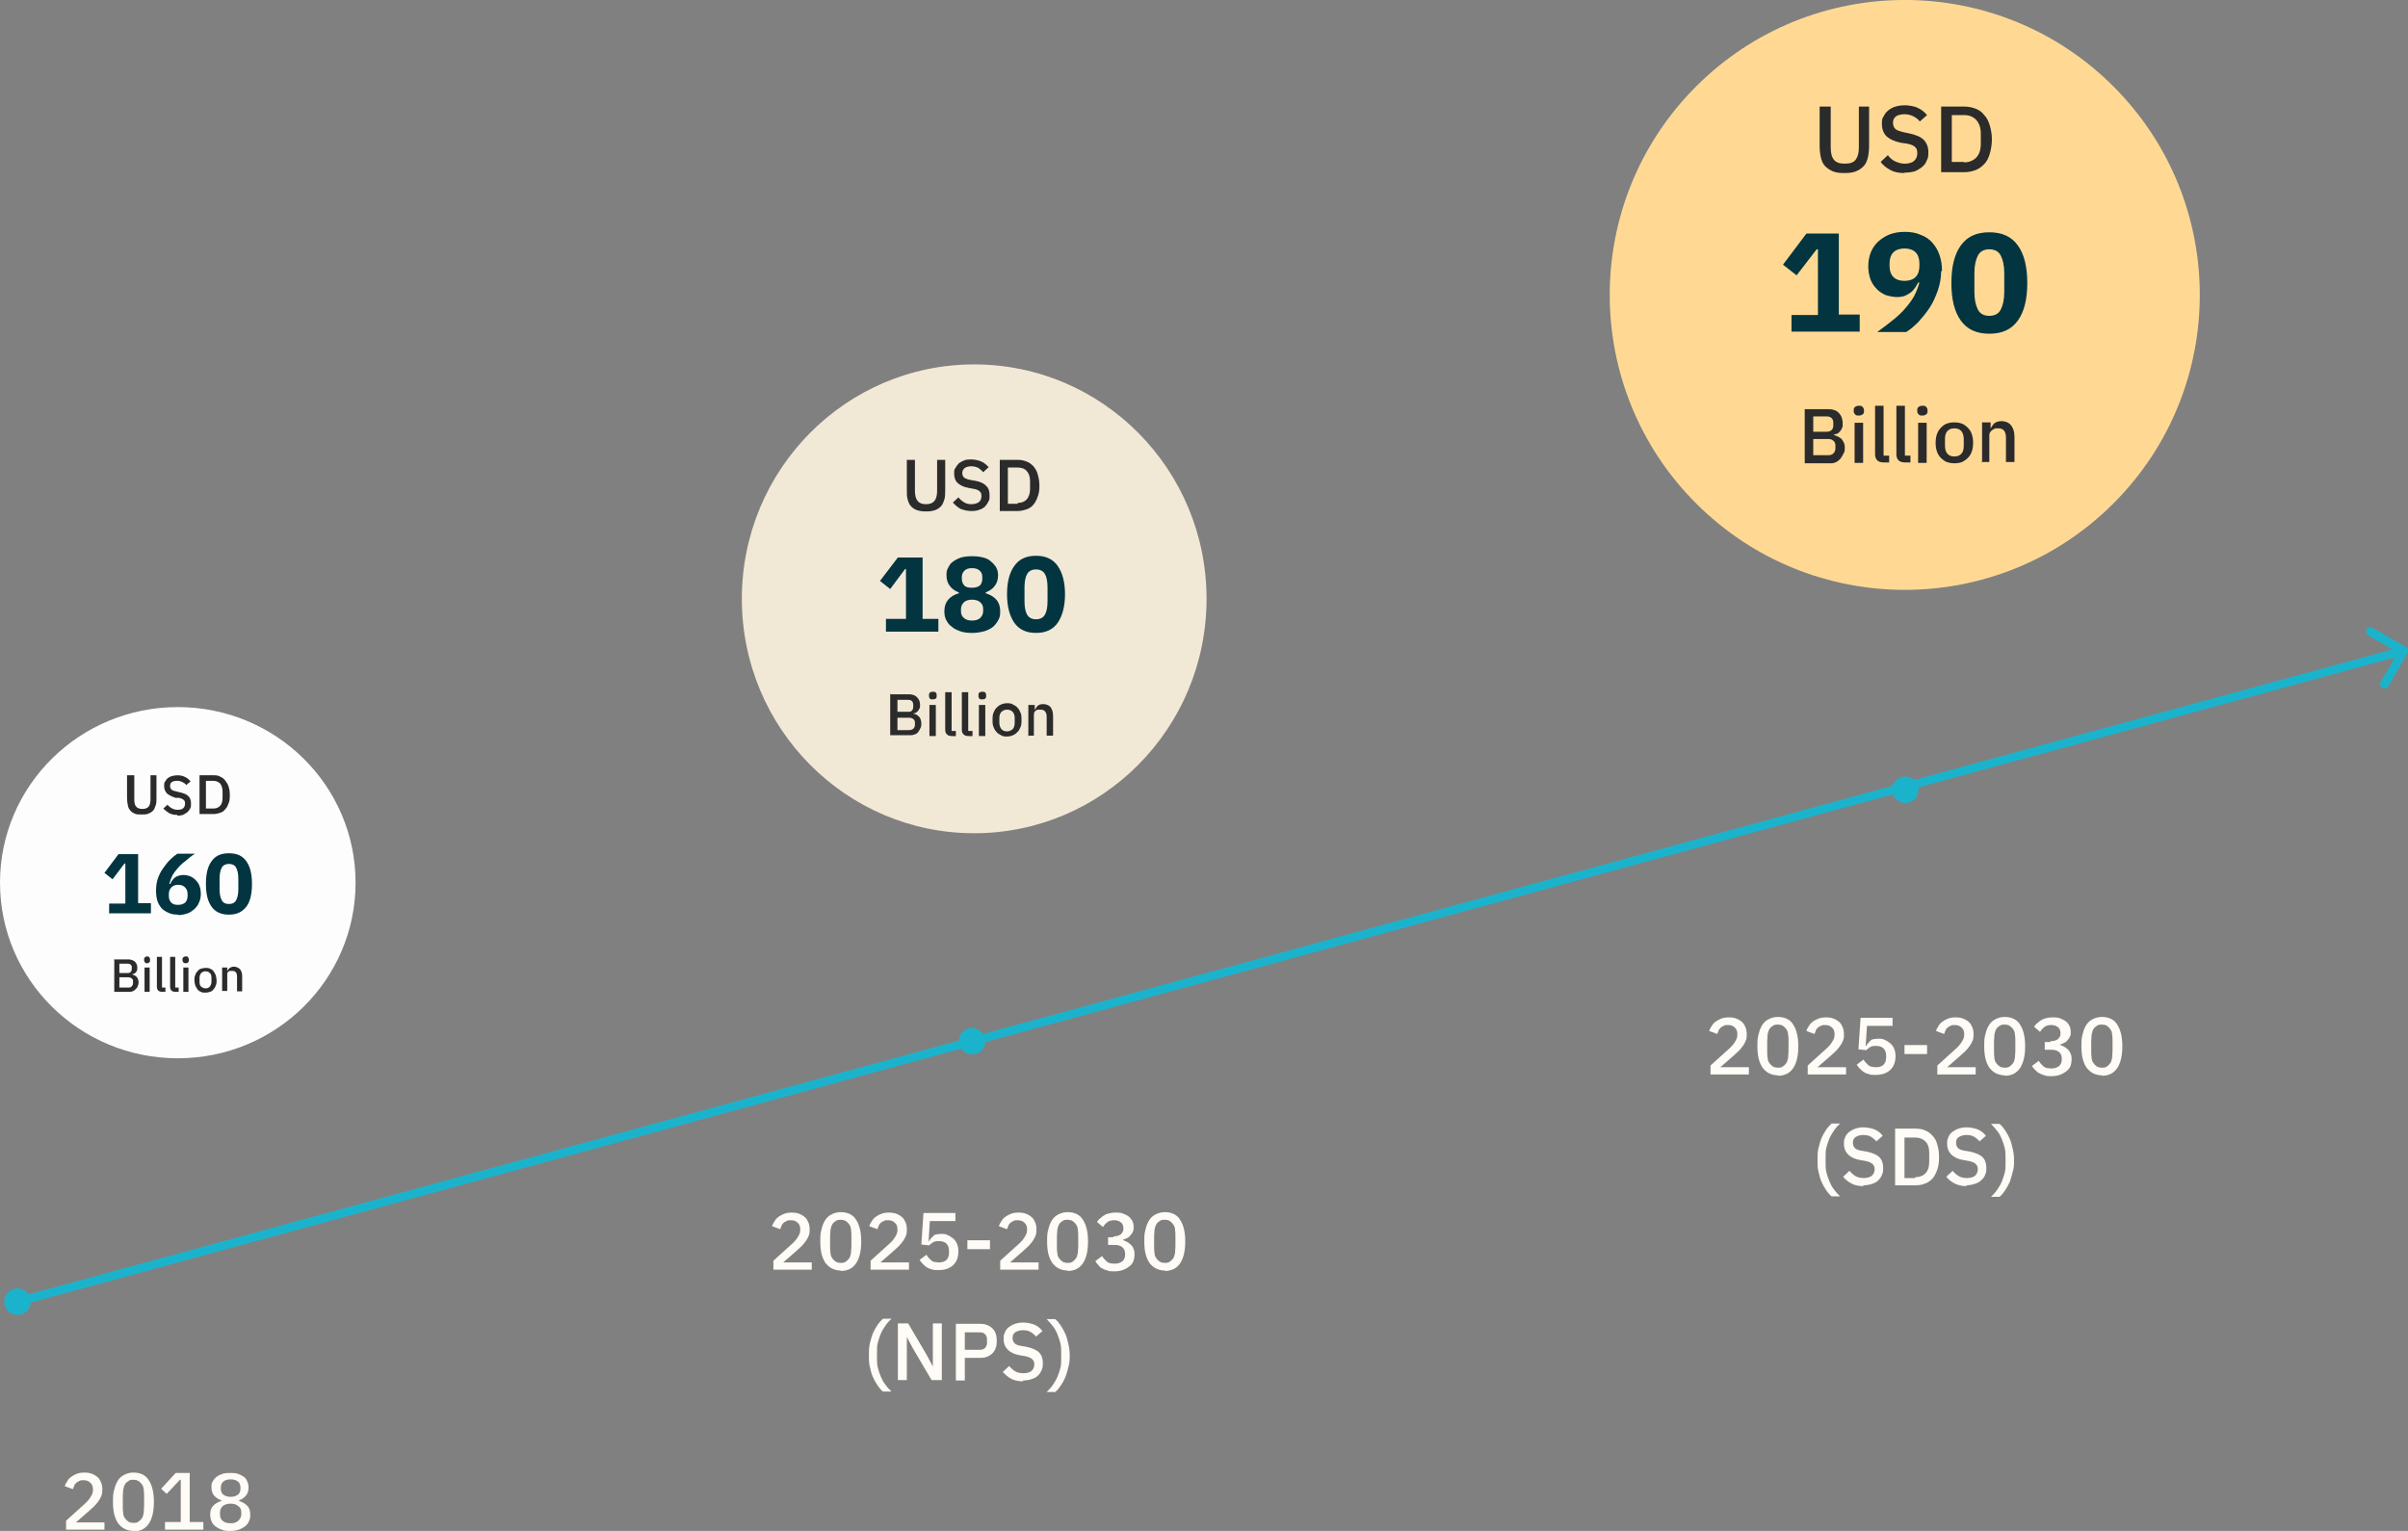 <?xml version="1.0" encoding="UTF-8"?>
<svg xmlns="http://www.w3.org/2000/svg" version="1.1" viewBox="0 0 564.8 359.2">
  <rect x="0" y="0" width="564.8" height="359.2" fill="#808080" stroke="none"/>
  <defs>
    <style>
      .cls-1 {
        fill: #2b2b2b;
      }

      .cls-2 {
        fill: #ffd994;
      }

      .cls-3 {
        fill: #fffbf6;
      }

      .cls-4 {
        fill: #f2e8d6;
      }

      .cls-5 {
        fill: #1bb3cc;
      }

      .cls-6 {
        fill: #033540;
      }

      .cls-7 {
        fill: #fdfdfd;
      }
    </style>
  </defs>
  <!-- Generator: Adobe Illustrator 28.6.0, SVG Export Plug-In . SVG Version: 1.2.0 Build 709)  -->
  <g>
    <g id="_Слой_1" data-name="Слой_1">
      <g>
        <circle class="cls-2" cx="446.8" cy="69.2" r="69.2" transform="translate(81.9 336.2) rotate(-45)"/>
        <path class="cls-1" d="M429.4,25v9.5c0,1.3.2,2.3.7,2.9.5.7,1.3,1,2.6,1s2.1-.3,2.6-1c.5-.7.7-1.6.7-2.9v-9.5h2.4v9.1c0,1.1-.1,2.1-.3,2.9-.2.8-.5,1.5-1,2-.5.5-1,.9-1.8,1.2-.7.3-1.6.4-2.7.4s-2-.1-2.7-.4c-.7-.3-1.3-.7-1.8-1.2-.5-.5-.8-1.2-1-2-.2-.8-.3-1.8-.3-2.9v-9.1h2.4ZM446.7,40.6c-1.3,0-2.4-.2-3.3-.7-.9-.5-1.7-1.1-2.3-1.9l1.7-1.6c.5.7,1.1,1.2,1.8,1.5.7.3,1.4.5,2.2.5s1.7-.2,2.2-.7.7-1,.7-1.8-.2-1.1-.5-1.4c-.4-.4-1-.6-1.9-.8l-1.4-.2c-1.5-.3-2.6-.8-3.4-1.5-.7-.7-1.1-1.7-1.1-2.9s.1-1.3.4-1.8c.3-.6.6-1,1.1-1.4.5-.4,1-.7,1.7-.9.7-.2,1.4-.3,2.2-.3s2.2.2,3,.6c.9.4,1.6,1,2.2,1.7l-1.7,1.5c-.4-.5-.9-.9-1.5-1.2s-1.3-.5-2.1-.5-1.6.2-2,.5c-.5.4-.7.9-.7,1.5s.2,1.1.6,1.5c.4.3,1,.5,1.8.7l1.4.3c1.5.3,2.7.8,3.4,1.5.7.7,1.1,1.7,1.1,2.9s-.1,1.4-.4,2c-.2.6-.6,1.1-1.1,1.5-.5.4-1,.7-1.7,1-.7.2-1.5.3-2.4.3ZM455.3,25h5.4c1,0,1.9.2,2.7.5.8.3,1.5.8,2,1.5.6.6,1,1.4,1.3,2.4.3,1,.5,2.1.5,3.3s-.2,2.4-.5,3.4c-.3,1-.7,1.8-1.3,2.4-.6.6-1.2,1.1-2,1.4-.8.3-1.7.5-2.7.5h-5.4v-15.4ZM460.7,38.1c1.1,0,2.1-.4,2.8-1.1.7-.7,1.1-1.8,1.1-3.2v-2.5c0-1.4-.4-2.4-1.1-3.2-.7-.7-1.6-1.1-2.8-1.1h-2.9v11h2.9Z"/>
        <path class="cls-1" d="M423.3,96h5.6c1,0,1.9.3,2.4.9.6.6.9,1.4.9,2.4s0,.9-.2,1.2c-.1.3-.3.6-.5.8-.2.2-.4.4-.7.5-.3,0-.5.2-.8.2h0c.3.1.5.2.8.3.3.1.6.3.9.5.3.2.5.5.7.9.2.4.3.8.3,1.3s0,1-.3,1.4c-.2.4-.4.8-.7,1.2-.3.3-.6.6-1,.8-.4.2-.8.3-1.3.3h-6.1v-12.6ZM425.3,106.8h3.5c.5,0,.9-.1,1.2-.4.3-.3.5-.7.5-1.2v-.6c0-.5-.1-.9-.5-1.2-.3-.3-.7-.4-1.2-.4h-3.5v3.8ZM425.3,101.3h3.1c.5,0,.9-.1,1.2-.4.3-.3.4-.6.4-1.1v-.6c0-.5-.1-.8-.4-1.1-.3-.3-.7-.4-1.2-.4h-3.1v3.6ZM436,97.5c-.4,0-.7,0-.9-.3-.2-.2-.3-.4-.3-.7v-.3c0-.3,0-.5.3-.7.2-.2.5-.3.9-.3s.7,0,.9.3.3.4.3.7v.3c0,.3,0,.5-.3.7-.2.2-.5.3-.9.3ZM435,99.2h2v9.4h-2v-9.4ZM441.8,108.5c-.7,0-1.2-.2-1.5-.5-.3-.3-.5-.8-.5-1.4v-11.4h2v11.7h1.3v1.6h-1.3ZM446.8,108.5c-.7,0-1.2-.2-1.5-.5-.3-.3-.5-.8-.5-1.4v-11.4h2v11.7h1.3v1.6h-1.3ZM450.9,97.5c-.4,0-.7,0-.9-.3-.2-.2-.3-.4-.3-.7v-.3c0-.3,0-.5.3-.7.2-.2.5-.3.9-.3s.7,0,.9.3c.2.2.3.4.3.7v.3c0,.3,0,.5-.3.7-.2.2-.5.3-.9.3ZM449.9,99.2h2v9.4h-2v-9.4ZM458.4,108.7c-.6,0-1.2-.1-1.8-.3-.5-.2-1-.6-1.4-1-.4-.4-.7-.9-.9-1.5-.2-.6-.3-1.3-.3-2s.1-1.4.3-2c.2-.6.5-1.1.9-1.5.4-.4.8-.8,1.4-1,.5-.2,1.1-.3,1.8-.3s1.2.1,1.8.3c.5.2,1,.6,1.4,1,.4.4.7.9.9,1.5.2.6.3,1.3.3,2s-.1,1.4-.3,2c-.2.6-.5,1.1-.9,1.5-.4.4-.8.7-1.4,1-.5.2-1.1.3-1.8.3ZM458.4,107.1c.7,0,1.2-.2,1.6-.6.4-.4.6-1,.6-1.9v-1.6c0-.8-.2-1.4-.6-1.9-.4-.4-.9-.6-1.6-.6s-1.2.2-1.6.6c-.4.4-.6,1-.6,1.9v1.6c0,.8.2,1.5.6,1.9.4.4.9.6,1.6.6ZM464.9,108.5v-9.4h2v1.5h0c.2-.5.5-.9.9-1.3.4-.3,1-.5,1.7-.5s1.7.3,2.2,1c.5.6.8,1.5.8,2.7v5.9h-2v-5.7c0-1.5-.6-2.2-1.8-2.2s-.5,0-.8.1c-.2,0-.5.2-.6.3-.2.1-.3.3-.5.5-.1.2-.2.4-.2.7v6.3h-2Z"/>
        <path class="cls-6" d="M420.2,77.9v-4h6.2v-15.4h-.3l-4.7,6.1-3.2-2.5,5.5-7.3h7.6v19h4.9v4h-16ZM455.3,63.6c0,1.6-.3,3.2-.8,4.6-.5,1.4-1.1,2.8-1.9,4-.8,1.2-1.7,2.3-2.6,3.3-1,1-1.9,1.8-2.9,2.4h-6.8c1.4-1,2.7-2,3.8-2.9,1.1-.9,2.1-1.8,2.9-2.8.8-.9,1.5-1.9,2-2.8.5-1,.9-2,1.2-3.1h-.3c-.2.3-.4.8-.7,1.2-.3.4-.6.8-1,1.1-.4.3-.9.6-1.4.8-.5.2-1.2.3-1.9.3s-1.8-.2-2.7-.5c-.8-.4-1.5-.8-2.1-1.5-.6-.6-1.1-1.4-1.4-2.2-.3-.9-.5-1.9-.5-3s.2-2.3.6-3.3c.4-1,1-1.8,1.7-2.5.8-.7,1.7-1.3,2.7-1.7,1.1-.4,2.2-.6,3.6-.6s2.6.2,3.7.7c1.1.4,2,1,2.7,1.8.7.8,1.3,1.7,1.7,2.9.4,1.1.6,2.4.6,3.8ZM446.7,65.9c1.1,0,2-.3,2.6-.9.6-.6.9-1.5.9-2.6v-.6c0-1.1-.3-2-.9-2.6-.6-.6-1.5-.9-2.6-.9s-2,.3-2.6.9c-.6.6-.9,1.5-.9,2.6v.6c0,1.1.3,2,.9,2.6.6.6,1.5.9,2.6.9ZM466.6,78.3c-3,0-5.2-1-6.7-3.1-1.5-2.1-2.2-5-2.2-8.8s.7-6.7,2.2-8.8c1.5-2.1,3.7-3.1,6.7-3.1s5.2,1,6.7,3.1c1.5,2.1,2.2,5,2.2,8.8s-.7,6.7-2.2,8.8c-1.5,2.1-3.7,3.1-6.7,3.1ZM466.6,74.1c1.3,0,2.2-.5,2.7-1.5.5-1,.8-2.3.8-4.1v-4.4c0-1.8-.3-3.1-.8-4.1-.5-1-1.4-1.5-2.7-1.5s-2.2.5-2.7,1.5c-.5,1-.8,2.3-.8,4.1v4.4c0,1.8.3,3.1.8,4.1.5,1,1.4,1.5,2.7,1.5Z"/>
        <ellipse class="cls-4" cx="228.5" cy="140.5" rx="54.5" ry="55"/>
        <path class="cls-1" d="M214.6,107.9v7.3c0,1,.2,1.8.6,2.3.4.5,1,.8,2,.8s1.6-.3,2-.8c.4-.5.6-1.3.6-2.3v-7.3h1.9v7c0,.9,0,1.6-.2,2.3-.2.6-.4,1.2-.8,1.6-.4.4-.8.7-1.4.9-.6.2-1.2.3-2.1.3s-1.5-.1-2.1-.3c-.6-.2-1-.5-1.4-.9-.4-.4-.6-.9-.8-1.6-.2-.6-.2-1.4-.2-2.3v-7h1.9ZM227.9,119.9c-1,0-1.8-.2-2.6-.5-.7-.4-1.3-.9-1.8-1.5l1.3-1.2c.4.5.9.9,1.4,1.2.5.3,1.1.4,1.7.4s1.3-.2,1.7-.5c.4-.3.6-.8.6-1.4s-.1-.8-.4-1.1c-.3-.3-.8-.5-1.4-.6l-1.1-.2c-1.2-.2-2-.6-2.6-1.1-.6-.5-.9-1.3-.9-2.2s0-1,.3-1.4c.2-.4.5-.8.8-1.1.4-.3.8-.5,1.3-.7.5-.2,1.1-.2,1.7-.2s1.7.2,2.3.5c.7.3,1.2.8,1.7,1.3l-1.3,1.2c-.3-.4-.7-.7-1.1-1-.4-.2-1-.4-1.6-.4s-1.2.1-1.6.4c-.4.3-.6.7-.6,1.2s.2.9.5,1.1c.3.2.8.4,1.4.5l1.1.2c1.2.2,2.1.6,2.6,1.2.6.5.8,1.3.8,2.2s0,1.1-.3,1.5c-.2.5-.5.8-.8,1.2-.4.3-.8.6-1.3.7-.5.2-1.1.3-1.8.3ZM234.5,107.9h4.2c.8,0,1.4.1,2.1.4.6.2,1.1.6,1.6,1.1.4.5.8,1.1,1,1.9.2.7.4,1.6.4,2.6s-.1,1.9-.4,2.6c-.2.7-.6,1.4-1,1.9-.4.5-1,.9-1.6,1.1-.6.2-1.3.4-2.1.4h-4.2v-11.9ZM238.7,118c.9,0,1.6-.3,2.1-.8.5-.6.8-1.4.8-2.4v-1.9c0-1.1-.3-1.9-.8-2.4-.5-.6-1.3-.8-2.1-.8h-2.3v8.5h2.3Z"/>
        <path class="cls-1" d="M208.9,162.9h4.3c.8,0,1.4.2,1.9.7.5.5.7,1.1.7,1.8s0,.7-.2.9c-.1.3-.2.5-.4.6-.2.2-.3.3-.5.4-.2,0-.4.1-.6.1h0c.2,0,.4.1.6.2.2,0,.5.2.7.4.2.2.4.4.5.7.1.3.2.6.2,1s0,.8-.2,1.1c-.1.3-.3.6-.5.9s-.5.5-.8.6c-.3.1-.6.2-1,.2h-4.8v-9.8ZM210.5,171.3h2.7c.4,0,.7-.1,1-.3.2-.2.4-.5.4-.9v-.5c0-.4-.1-.7-.4-.9-.2-.2-.6-.3-1-.3h-2.7v3ZM210.5,167h2.5c.4,0,.7,0,.9-.3.2-.2.3-.5.3-.9v-.4c0-.4-.1-.7-.3-.9-.2-.2-.5-.3-.9-.3h-2.5v2.8ZM218.8,164.1c-.3,0-.6,0-.7-.2-.1-.1-.2-.3-.2-.6v-.2c0-.2,0-.4.2-.6.1-.1.4-.2.7-.2s.5,0,.7.2c.1.1.2.3.2.6v.2c0,.2,0,.4-.2.6-.1.1-.4.2-.7.2ZM218,165.4h1.5v7.3h-1.5v-7.3ZM223.3,172.7c-.5,0-.9-.1-1.2-.4-.3-.3-.4-.6-.4-1.1v-8.8h1.5v9.1h1v1.2h-1ZM227.2,172.7c-.5,0-.9-.1-1.2-.4-.3-.3-.4-.6-.4-1.1v-8.8h1.5v9.1h1v1.2h-1ZM230.4,164.1c-.3,0-.6,0-.7-.2-.1-.1-.2-.3-.2-.6v-.2c0-.2,0-.4.2-.6.1-.1.4-.2.7-.2s.5,0,.7.2c.1.1.2.3.2.6v.2c0,.2,0,.4-.2.6-.1.1-.4.2-.7.2ZM229.6,165.4h1.5v7.3h-1.5v-7.3ZM236.2,172.8c-.5,0-1,0-1.4-.3-.4-.2-.8-.4-1.1-.8-.3-.3-.5-.7-.7-1.2-.2-.5-.2-1-.2-1.6s0-1.1.2-1.6c.2-.5.4-.9.7-1.2.3-.3.6-.6,1.1-.8.4-.2.9-.3,1.4-.3s1,0,1.4.3c.4.2.8.4,1.1.8.3.3.5.7.7,1.2.2.5.2,1,.2,1.6s0,1.1-.2,1.6c-.2.5-.4.9-.7,1.2-.3.3-.6.6-1.1.8-.4.2-.9.3-1.4.3ZM236.2,171.6c.5,0,.9-.2,1.3-.5.3-.3.5-.8.5-1.5v-1.2c0-.6-.2-1.1-.5-1.4-.3-.3-.7-.5-1.3-.5s-.9.2-1.3.5c-.3.3-.5.8-.5,1.4v1.2c0,.6.2,1.1.5,1.5.3.3.7.5,1.3.5ZM241.2,172.7v-7.3h1.5v1.2h0c.2-.4.4-.7.7-1,.3-.3.8-.4,1.3-.4s1.3.2,1.7.7c.4.5.6,1.2.6,2.1v4.6h-1.5v-4.4c0-1.1-.5-1.7-1.4-1.7s-.4,0-.6,0c-.2,0-.4.1-.5.2-.1.1-.3.2-.4.4,0,.2-.1.3-.1.6v4.9h-1.5Z"/>
        <path class="cls-6" d="M207.8,148.2v-3h4.7v-11.7h-.2l-3.5,4.7-2.4-1.9,4.2-5.5h5.8v14.4h3.7v3h-12.1ZM228,148.5c-1,0-2-.1-2.8-.4-.8-.3-1.5-.6-2-1.1-.6-.4-1-1-1.3-1.6-.3-.6-.4-1.3-.4-2,0-1.1.3-2,.9-2.7.6-.7,1.4-1.2,2.5-1.5v-.2c-.8-.3-1.6-.8-2.1-1.5-.5-.6-.8-1.5-.8-2.5s.1-1.3.4-1.8c.3-.6.6-1.1,1.1-1.4.5-.4,1.1-.7,1.9-1,.8-.2,1.6-.3,2.6-.3s1.8.1,2.6.3c.8.2,1.4.5,1.9,1,.5.4.9.9,1.2,1.4.3.6.4,1.2.4,1.8,0,1-.3,1.9-.8,2.5-.5.7-1.2,1.1-2.1,1.5v.2c1,.3,1.9.8,2.5,1.5.6.7.9,1.6.9,2.7s-.1,1.4-.4,2c-.3.6-.7,1.1-1.2,1.6-.6.5-1.2.8-2.1,1.1-.8.2-1.7.4-2.8.4ZM228,145.6c.8,0,1.5-.2,1.9-.6.4-.4.7-.9.7-1.6v-.5c0-.7-.2-1.2-.7-1.6-.4-.4-1.1-.6-1.9-.6s-1.5.2-1.9.6c-.4.4-.7.9-.7,1.6v.5c0,.7.2,1.2.7,1.6.4.4,1.1.6,1.9.6ZM228,137.9c.8,0,1.4-.2,1.8-.5.4-.4.6-.9.6-1.6v-.4c0-.6-.2-1.2-.6-1.5-.4-.4-1-.6-1.8-.6s-1.4.2-1.8.6c-.4.4-.6.9-.6,1.5v.4c0,.6.2,1.2.6,1.6.4.4,1,.5,1.8.5ZM243,148.5c-2.3,0-4-.8-5.1-2.4-1.1-1.6-1.7-3.8-1.7-6.7s.6-5.1,1.7-6.6c1.1-1.6,2.8-2.4,5.1-2.4s4,.8,5.1,2.4c1.1,1.6,1.7,3.8,1.7,6.6s-.6,5.1-1.7,6.7c-1.1,1.6-2.8,2.4-5.1,2.4ZM243,145.3c1,0,1.7-.4,2.1-1.1.4-.7.6-1.8.6-3.1v-3.3c0-1.3-.2-2.4-.6-3.1-.4-.7-1.1-1.1-2.1-1.1s-1.7.4-2.1,1.1c-.4.7-.6,1.8-.6,3.1v3.3c0,1.3.2,2.4.6,3.1.4.7,1.1,1.1,2.1,1.1Z"/>
        <ellipse class="cls-7" cx="41.7" cy="207.1" rx="41.7" ry="41.2"/>
        <path class="cls-1" d="M31.5,181.9v5.6c0,.8.1,1.4.4,1.7.3.4.8.6,1.5.6s1.2-.2,1.5-.6c.3-.4.4-1,.4-1.7v-5.6h1.4v5.4c0,.7,0,1.2-.2,1.7s-.3.9-.6,1.2c-.3.3-.6.5-1.1.7-.4.2-.9.2-1.6.2s-1.2,0-1.6-.2c-.4-.2-.8-.4-1-.7-.3-.3-.5-.7-.6-1.2s-.2-1.1-.2-1.7v-5.4h1.4ZM41.7,191.2c-.8,0-1.4-.1-2-.4-.5-.3-1-.7-1.4-1.1l1-.9c.3.4.7.7,1.1.9.4.2.8.3,1.3.3s1-.1,1.3-.4.4-.6.4-1.1-.1-.6-.3-.8c-.2-.2-.6-.4-1.1-.5h-.8c-.9-.3-1.5-.6-2-1-.4-.4-.7-1-.7-1.7s0-.8.2-1.1c.2-.3.4-.6.6-.8.3-.2.6-.4,1-.5.4-.1.8-.2,1.3-.2s1.3.1,1.8.4c.5.2.9.6,1.3,1l-1,.9c-.2-.3-.5-.5-.9-.7s-.8-.3-1.3-.3-.9.1-1.2.3c-.3.2-.4.5-.4.9s.1.7.4.9c.2.2.6.3,1.1.4l.8.2c.9.2,1.6.5,2,.9.4.4.6,1,.6,1.7s0,.8-.2,1.2-.4.6-.7.9c-.3.2-.6.4-1,.6-.4.1-.9.2-1.4.2ZM46.8,181.9h3.2c.6,0,1.1,0,1.6.3.5.2.9.5,1.2.9.3.4.6.8.8,1.4.2.6.3,1.2.3,2s0,1.4-.3,2c-.2.6-.4,1-.8,1.4-.3.4-.7.7-1.2.8-.5.2-1,.3-1.6.3h-3.2v-9.1ZM50,189.7c.7,0,1.2-.2,1.6-.6s.6-1,.6-1.9v-1.5c0-.8-.2-1.4-.6-1.9-.4-.4-1-.6-1.6-.6h-1.7v6.5h1.7Z"/>
        <path class="cls-1" d="M26.7,225.1h3.4c.6,0,1.1.2,1.5.5.4.4.6.8.6,1.4s0,.5-.1.7c0,.2-.2.4-.3.5-.1.1-.3.2-.4.3-.2,0-.3,0-.5.1h0c.2,0,.3.1.5.2.2,0,.4.2.5.3.2.1.3.3.4.5.1.2.2.5.2.8s0,.6-.2.9c0,.3-.2.5-.4.7s-.4.4-.6.5c-.2.1-.5.2-.8.2h-3.7v-7.7ZM28,231.7h2.1c.3,0,.6,0,.8-.3.2-.2.3-.4.3-.7v-.4c0-.3,0-.6-.3-.7-.2-.2-.4-.3-.8-.3h-2.1v2.3ZM28,228.3h1.9c.3,0,.5,0,.7-.2.2-.2.3-.4.3-.7v-.4c0-.3,0-.5-.3-.7-.2-.2-.4-.2-.7-.2h-1.9v2.2ZM34.5,226c-.2,0-.4,0-.5-.2-.1-.1-.2-.3-.2-.5v-.2c0-.2,0-.3.2-.5.1-.1.3-.2.5-.2s.4,0,.5.2c.1.1.2.3.2.5v.2c0,.2,0,.3-.2.5s-.3.2-.5.2ZM33.9,227h1.2v5.7h-1.2v-5.7ZM38,232.7c-.4,0-.7-.1-.9-.3-.2-.2-.3-.5-.3-.9v-7h1.2v7.2h.8v1h-.8ZM41.1,232.7c-.4,0-.7-.1-.9-.3-.2-.2-.3-.5-.3-.9v-7h1.2v7.2h.8v1h-.8ZM43.6,226c-.2,0-.4,0-.6-.2-.1-.1-.2-.3-.2-.5v-.2c0-.2,0-.3.2-.5.1-.1.3-.2.6-.2s.4,0,.5.2c.1.1.2.3.2.5v.2c0,.2,0,.3-.2.5s-.3.2-.5.2ZM43,227h1.2v5.7h-1.2v-5.7ZM48.2,232.9c-.4,0-.8,0-1.1-.2-.3-.1-.6-.3-.8-.6-.2-.3-.4-.6-.5-.9-.1-.4-.2-.8-.2-1.2s0-.9.2-1.2c.1-.4.3-.7.5-.9.2-.3.5-.5.8-.6.3-.1.7-.2,1.1-.2s.8,0,1.1.2c.3.1.6.3.8.6.2.3.4.6.5.9.1.4.2.8.2,1.2s0,.9-.2,1.2c-.1.4-.3.7-.5.9-.2.3-.5.5-.8.6-.3.1-.7.2-1.1.2ZM48.2,231.9c.4,0,.7-.1,1-.4.2-.3.4-.6.4-1.1v-1c0-.5-.1-.9-.4-1.1-.2-.3-.6-.4-1-.4s-.7.1-1,.4c-.2.2-.4.6-.4,1.1v1c0,.5.1.9.4,1.1.2.2.6.4,1,.4ZM52.1,232.7v-5.7h1.2v.9h0c.1-.3.3-.6.6-.8.3-.2.6-.3,1-.3s1,.2,1.4.6c.3.4.5.9.5,1.6v3.6h-1.2v-3.5c0-.9-.4-1.3-1.1-1.3s-.3,0-.5,0c-.1,0-.3,0-.4.2-.1,0-.2.2-.3.3,0,.1,0,.3,0,.4v3.8h-1.2Z"/>
        <path class="cls-6" d="M25.6,214.4v-2.4h3.8v-9.4h-.2l-2.8,3.7-1.9-1.5,3.3-4.4h4.6v11.5h3v2.4h-9.7ZM41.8,214.6c-.8,0-1.6-.1-2.2-.4-.7-.3-1.2-.6-1.7-1.1-.4-.5-.8-1.1-1-1.8-.2-.7-.3-1.4-.3-2.3s.1-1.9.4-2.8c.3-.9.7-1.7,1.2-2.4.5-.7,1-1.4,1.6-2,.6-.6,1.2-1.1,1.8-1.5h4.1c-.9.6-1.6,1.2-2.3,1.8-.7.5-1.3,1.1-1.8,1.7-.5.6-.9,1.1-1.2,1.7-.3.6-.5,1.2-.7,1.9h.2c.1-.2.3-.5.4-.7.2-.3.4-.5.6-.7.3-.2.5-.4.9-.5.3-.1.7-.2,1.2-.2s1.1.1,1.6.3c.5.2.9.5,1.3.9.4.4.7.8.9,1.4.2.5.3,1.1.3,1.8s-.1,1.4-.4,2c-.2.6-.6,1.1-1.1,1.6-.5.4-1,.8-1.6,1s-1.4.4-2.2.4ZM41.8,212.3c.7,0,1.2-.2,1.6-.5.4-.4.6-.9.6-1.6v-.4c0-.7-.2-1.2-.6-1.6-.4-.4-.9-.6-1.6-.6s-1.2.2-1.6.6c-.4.4-.6.9-.6,1.6v.4c0,.7.2,1.2.6,1.6.4.4.9.5,1.6.5ZM53.7,214.6c-1.8,0-3.2-.6-4.1-1.9-.9-1.3-1.3-3-1.3-5.3s.4-4.1,1.3-5.3c.9-1.3,2.2-1.9,4.1-1.9s3.2.6,4.1,1.9c.9,1.3,1.3,3,1.3,5.3s-.4,4.1-1.3,5.3-2.2,1.9-4.1,1.9ZM53.7,212.1c.8,0,1.4-.3,1.7-.9.3-.6.5-1.4.5-2.5v-2.6c0-1.1-.2-1.9-.5-2.5-.3-.6-.9-.9-1.7-.9s-1.4.3-1.7.9c-.3.6-.5,1.4-.5,2.5v2.6c0,1.1.2,1.9.5,2.5.3.6.9.9,1.7.9Z"/>
        <path class="cls-5" d="M564.7,153.2c.3-.5.1-1.1-.4-1.4l-7.8-4.5c-.5-.3-1.1-.1-1.4.4-.3.5-.1,1.1.4,1.4l6.9,4-4,6.9c-.3.5-.1,1.1.4,1.4.5.3,1.1.1,1.4-.4l4.5-7.8ZM5.8,306l558.3-152.4-.5-1.9L5.2,304.1l.5,1.9Z"/>
        <circle class="cls-5" cx="4.1" cy="305.4" r="3.1"/>
        <circle class="cls-5" cx="228" cy="244.3" r="3.1"/>
        <circle class="cls-5" cx="446.9" cy="185.3" r="3.1"/>
        <path class="cls-3" d="M24.5,358.9h-9v-2.1l4.2-3.8c.7-.6,1.2-1.2,1.5-1.7.4-.6.6-1.1.6-1.7v-.2c0-.6-.2-1.2-.6-1.5-.4-.4-.9-.6-1.6-.6s-.7,0-1,.2c-.3.1-.5.2-.7.4-.2.2-.4.4-.5.7-.1.3-.2.5-.3.8l-1.9-.7c.1-.4.3-.8.6-1.2.2-.4.5-.7.9-1,.4-.3.8-.5,1.3-.7.5-.2,1.1-.3,1.8-.3s1.3.1,1.8.3c.5.2,1,.5,1.3.8.4.3.6.8.8,1.2.2.5.3,1,.3,1.6s0,1-.2,1.5c-.2.5-.4.9-.7,1.3-.3.4-.6.8-1,1.2-.4.4-.8.7-1.2,1.1l-3.1,2.7h6.7v1.8ZM31.3,359.2c-.8,0-1.5-.2-2.1-.5-.6-.3-1.1-.8-1.5-1.3-.4-.6-.7-1.3-.9-2.1-.2-.8-.3-1.8-.3-2.9s0-2,.3-2.9c.2-.9.5-1.6.9-2.2.4-.6.9-1,1.5-1.3.6-.3,1.3-.5,2.1-.5,1.6,0,2.9.6,3.6,1.8.8,1.2,1.2,2.9,1.2,5.1s-.4,3.9-1.2,5.1c-.8,1.2-2,1.8-3.6,1.8ZM31.3,357.3c.5,0,.8,0,1.2-.3.3-.2.6-.5.8-.8.2-.3.3-.7.4-1.2,0-.5.1-1,.1-1.6v-2.3c0-.6,0-1.1-.1-1.6,0-.5-.2-.9-.4-1.2-.2-.3-.5-.6-.8-.8-.3-.2-.7-.3-1.2-.3s-.8,0-1.2.3c-.3.2-.6.4-.8.8-.2.3-.3.8-.4,1.2,0,.5-.1,1-.1,1.6v2.3c0,.6,0,1.1.1,1.6,0,.5.2.9.4,1.2.2.3.5.6.8.8.3.2.7.3,1.2.3ZM38.7,358.9v-1.8h3.7v-9.9h-.2l-3.1,3.3-1.3-1.2,3.4-3.7h3.3v11.5h3.2v1.8h-9.1ZM54.1,359.2c-.8,0-1.5,0-2.1-.3-.6-.2-1.1-.5-1.5-.8-.4-.3-.7-.7-.9-1.2-.2-.5-.3-1-.3-1.5,0-.9.2-1.6.7-2.1.5-.5,1.1-.9,1.9-1.1v-.2c-.7-.2-1.2-.6-1.7-1.1-.4-.5-.6-1.2-.6-1.9s0-1,.3-1.4c.2-.4.5-.8.9-1.1.4-.3.8-.5,1.4-.7.5-.2,1.2-.2,1.8-.2s1.3,0,1.8.2c.5.2,1,.4,1.4.7.4.3.6.6.8,1.1.2.4.3.9.3,1.4,0,.8-.2,1.4-.6,1.9-.4.5-1,.9-1.6,1.1v.2c.8.2,1.4.6,1.9,1.1.5.5.7,1.2.7,2.1s-.1,1.1-.3,1.5c-.2.5-.5.9-.9,1.2-.4.3-.9.6-1.5.8-.6.2-1.3.3-2,.3ZM54.1,357.4c.8,0,1.4-.2,1.8-.6.4-.4.7-.9.7-1.5v-.4c0-.7-.2-1.2-.7-1.5-.4-.4-1-.6-1.8-.6s-1.4.2-1.9.6c-.4.4-.6.9-.6,1.5v.4c0,.7.2,1.2.6,1.5.4.4,1.1.6,1.9.6ZM54.1,351.2c.7,0,1.3-.2,1.7-.5.4-.3.6-.8.6-1.4v-.3c0-.6-.2-1.1-.6-1.4-.4-.3-.9-.5-1.7-.5s-1.3.2-1.7.5c-.4.3-.6.8-.6,1.4v.3c0,.6.2,1.1.6,1.4.4.3,1,.5,1.7.5Z"/>
        <path class="cls-3" d="M410.2,252.1h-9v-2.1l4.2-3.8c.7-.6,1.2-1.2,1.5-1.7.4-.6.6-1.1.6-1.7v-.2c0-.6-.2-1.2-.6-1.5-.4-.4-.9-.6-1.6-.6s-.7,0-1,.2c-.3.1-.5.2-.7.4-.2.2-.4.4-.5.7-.1.3-.2.5-.3.8l-1.9-.7c.1-.4.3-.8.6-1.2.2-.4.5-.7.9-1,.4-.3.8-.5,1.3-.7.5-.2,1.1-.3,1.8-.3s1.3.1,1.8.3c.5.2,1,.5,1.3.8.4.3.6.8.8,1.2.2.5.3,1,.3,1.6s0,1-.2,1.5c-.2.5-.4.9-.7,1.3-.3.4-.6.8-1,1.2-.4.4-.8.7-1.2,1.1l-3.1,2.7h6.7v1.8ZM417,252.3c-.8,0-1.5-.2-2.1-.5-.6-.3-1.1-.8-1.5-1.3-.4-.6-.7-1.3-.9-2.1-.2-.8-.3-1.8-.3-2.9s0-2,.3-2.9c.2-.9.5-1.6.9-2.2.4-.6.9-1,1.5-1.3.6-.3,1.3-.5,2.1-.5,1.6,0,2.9.6,3.6,1.8.8,1.2,1.2,2.9,1.2,5.1s-.4,3.9-1.2,5.1c-.8,1.2-2,1.8-3.6,1.8ZM417,250.5c.5,0,.8,0,1.2-.3.3-.2.6-.5.8-.8.2-.3.3-.7.4-1.2,0-.5.1-1,.1-1.6v-2.3c0-.6,0-1.1-.1-1.6,0-.5-.2-.9-.4-1.2-.2-.3-.5-.6-.8-.8-.3-.2-.7-.3-1.2-.3s-.8,0-1.2.3c-.3.2-.6.4-.8.8-.2.3-.3.8-.4,1.2,0,.5-.1,1-.1,1.6v2.3c0,.6,0,1.1.1,1.6,0,.5.2.9.4,1.2.2.3.5.6.8.8.3.2.7.3,1.2.3ZM433,252.1h-9v-2.1l4.2-3.8c.7-.6,1.2-1.2,1.5-1.7.4-.6.6-1.1.6-1.7v-.2c0-.6-.2-1.2-.6-1.5-.4-.4-.9-.6-1.6-.6s-.7,0-1,.2c-.3.1-.5.2-.7.4-.2.2-.4.4-.5.7-.1.3-.2.5-.3.8l-1.9-.7c.1-.4.3-.8.6-1.2.2-.4.5-.7.9-1,.4-.3.8-.5,1.3-.7.5-.2,1.1-.3,1.8-.3s1.3.1,1.8.3c.5.2,1,.5,1.3.8.4.3.6.8.8,1.2.2.5.3,1,.3,1.6s0,1-.2,1.5c-.2.5-.4.9-.7,1.3-.3.4-.6.8-1,1.2-.4.4-.8.7-1.2,1.1l-3.1,2.7h6.7v1.8ZM443.8,240.7h-5.9l-.3,4.7h.1c.2-.3.3-.5.5-.7.2-.2.4-.4.6-.6.2-.2.5-.3.7-.3.3,0,.6-.1,1-.1.6,0,1.1,0,1.6.3.5.2.9.5,1.3.8.4.4.7.8.9,1.3.2.5.3,1.1.3,1.7s-.1,1.3-.3,1.8c-.2.6-.5,1-.9,1.4-.4.4-.9.7-1.5.9-.6.2-1.2.3-2,.3s-1.1,0-1.6-.2c-.5-.1-.9-.3-1.2-.5-.3-.2-.6-.5-.9-.8-.3-.3-.5-.6-.7-.9l1.6-1.2c.2.3.3.5.5.7.2.2.4.4.6.6s.5.3.8.4c.3,0,.6.1,1,.1.8,0,1.4-.2,1.8-.6.4-.4.6-1,.6-1.8v-.2c0-.8-.2-1.4-.6-1.8-.4-.4-1-.6-1.8-.6s-1,.1-1.4.3c-.3.2-.6.5-.9.7l-1.8-.2.5-7.4h7.5v1.9ZM446.7,247.3v-2.1h5.3v2.1h-5.3ZM463.4,252.1h-9v-2.1l4.2-3.8c.7-.6,1.2-1.2,1.5-1.7.4-.6.6-1.1.6-1.7v-.2c0-.6-.2-1.2-.6-1.5-.4-.4-.9-.6-1.6-.6s-.7,0-1,.2c-.3.1-.5.2-.7.4s-.4.4-.5.7c-.1.3-.2.5-.3.8l-1.9-.7c.1-.4.3-.8.6-1.2.2-.4.5-.7.9-1,.4-.3.8-.5,1.3-.7.5-.2,1.1-.3,1.8-.3s1.3.1,1.8.3c.5.2,1,.5,1.3.8.4.3.6.8.8,1.2.2.5.3,1,.3,1.6s0,1-.2,1.5c-.2.5-.4.9-.7,1.3-.3.4-.6.8-1,1.2-.4.4-.8.7-1.2,1.1l-3.1,2.7h6.7v1.8ZM470.2,252.3c-.8,0-1.5-.2-2.1-.5-.6-.3-1.1-.8-1.5-1.3-.4-.6-.7-1.3-.9-2.1s-.3-1.8-.3-2.9,0-2,.3-2.9c.2-.9.5-1.6.9-2.2.4-.6.9-1,1.5-1.3.6-.3,1.3-.5,2.1-.5,1.6,0,2.9.6,3.6,1.8.8,1.2,1.2,2.9,1.2,5.1s-.4,3.9-1.2,5.1c-.8,1.2-2,1.8-3.6,1.8ZM470.2,250.5c.5,0,.8,0,1.2-.3.3-.2.6-.5.8-.8.2-.3.3-.7.4-1.2,0-.5.1-1,.1-1.6v-2.3c0-.6,0-1.1-.1-1.6,0-.5-.2-.9-.4-1.2-.2-.3-.5-.6-.8-.8-.3-.2-.7-.3-1.2-.3s-.8,0-1.2.3c-.3.2-.6.4-.8.8-.2.3-.3.8-.4,1.2,0,.5-.1,1-.1,1.6v2.3c0,.6,0,1.1.1,1.6,0,.5.2.9.4,1.2.2.3.5.6.8.8.3.2.7.3,1.2.3ZM480.9,244.3c.8,0,1.4-.2,1.8-.5.4-.4.6-.8.6-1.3h0c0-.7-.2-1.2-.6-1.5-.4-.3-.9-.5-1.5-.5s-1.2.1-1.6.4c-.4.3-.8.7-1.1,1.2l-1.4-1.2c.2-.3.4-.6.7-.8.3-.3.6-.5.9-.7.3-.2.7-.4,1.2-.5.4-.1.9-.2,1.5-.2s1.2,0,1.7.2c.5.2,1,.4,1.4.7.4.3.7.7.9,1.1.2.4.3.9.3,1.4s0,.8-.2,1.1c-.1.3-.3.6-.6.9-.2.3-.5.5-.8.6-.3.2-.6.3-1,.4h0c.4.2.7.3,1.1.5.3.2.6.4.9.7.3.3.4.6.6,1,.2.4.2.8.2,1.3s-.1,1.1-.3,1.6c-.2.5-.6.9-1,1.2-.4.3-.9.6-1.5.8-.6.2-1.2.3-1.9.3s-1.2,0-1.6-.2c-.5-.1-.9-.3-1.3-.5-.4-.2-.7-.5-1-.8-.3-.3-.5-.6-.7-.9l1.6-1.2c.2.3.3.5.5.7.2.2.4.4.6.6.2.2.5.3.8.4.3,0,.6.1,1,.1.8,0,1.4-.2,1.9-.6.4-.4.6-.9.6-1.6h0c0-.8-.2-1.3-.7-1.7-.5-.4-1.1-.5-1.9-.5h-1.4v-1.8h1.3ZM493,252.3c-.8,0-1.5-.2-2.1-.5-.6-.3-1.1-.8-1.5-1.3-.4-.6-.7-1.3-.9-2.1s-.3-1.8-.3-2.9,0-2,.3-2.9c.2-.9.5-1.6.9-2.2.4-.6.9-1,1.5-1.3.6-.3,1.3-.5,2.1-.5,1.6,0,2.9.6,3.6,1.8.8,1.2,1.2,2.9,1.2,5.1s-.4,3.9-1.2,5.1c-.8,1.2-2,1.8-3.6,1.8ZM493,250.5c.5,0,.8,0,1.2-.3.3-.2.6-.5.8-.8.2-.3.3-.7.4-1.2,0-.5.1-1,.1-1.6v-2.3c0-.6,0-1.1-.1-1.6,0-.5-.2-.9-.4-1.2-.2-.3-.5-.6-.8-.8-.3-.2-.7-.3-1.2-.3s-.8,0-1.2.3c-.3.2-.6.4-.8.8-.2.3-.3.8-.4,1.2,0,.5-.1,1-.1,1.6v2.3c0,.6,0,1.1.1,1.6,0,.5.2.9.4,1.2.2.3.5.6.8.8.3.2.7.3,1.2.3ZM426.3,272.2c0-.9,0-1.8.2-2.7.2-.8.4-1.6.7-2.4.3-.7.7-1.4,1.1-2,.4-.6.9-1.1,1.3-1.5h2c-.5.5-1,1-1.4,1.6s-.8,1.2-1.1,1.9c-.3.7-.5,1.4-.7,2.1-.2.7-.2,1.4-.2,2.2v1.5c0,.7,0,1.4.2,2.2.2.7.4,1.4.7,2.1.3.7.6,1.3,1.1,1.9.4.6.9,1.1,1.4,1.6h-2c-.5-.4-.9-.9-1.3-1.5-.4-.6-.8-1.3-1.1-2-.3-.7-.5-1.5-.7-2.4-.2-.8-.2-1.7-.2-2.7ZM437.1,278.3c-1.1,0-2.1-.2-2.8-.6-.8-.4-1.4-.9-2-1.6l1.5-1.4c.5.6,1,1,1.5,1.3.6.3,1.2.4,1.9.4s1.5-.2,1.9-.6c.4-.4.6-.9.6-1.5s-.2-.9-.5-1.2-.8-.5-1.6-.7l-1.2-.2c-1.3-.2-2.3-.7-2.9-1.3-.6-.6-1-1.4-1-2.5s.1-1.1.3-1.6c.2-.5.5-.9.9-1.2.4-.3.9-.6,1.5-.8.6-.2,1.2-.3,1.9-.3s1.9.2,2.6.5c.7.3,1.4.8,1.9,1.5l-1.5,1.3c-.3-.4-.8-.8-1.3-1.1-.5-.3-1.1-.4-1.8-.4s-1.3.2-1.8.5c-.4.3-.6.7-.6,1.3s.2,1,.5,1.3c.3.3.9.5,1.6.6l1.2.2c1.3.3,2.3.7,2.9,1.3.6.6.9,1.4.9,2.5s-.1,1.2-.3,1.7c-.2.5-.5.9-.9,1.3-.4.4-.9.6-1.5.8-.6.2-1.3.3-2,.3ZM444.5,264.8h4.7c.8,0,1.6.1,2.3.4.7.3,1.3.7,1.8,1.3.5.5.9,1.2,1.1,2.1.3.8.4,1.8.4,2.9s-.1,2.1-.4,2.9c-.3.8-.6,1.5-1.1,2.1-.5.5-1.1,1-1.8,1.2-.7.3-1.4.4-2.3.4h-4.7v-13.3ZM449.2,276.2c1,0,1.8-.3,2.4-.9s.9-1.5.9-2.7v-2.1c0-1.2-.3-2.1-.9-2.7s-1.4-.9-2.4-.9h-2.5v9.5h2.5ZM461.4,278.3c-1.1,0-2.1-.2-2.9-.6-.8-.4-1.4-.9-2-1.6l1.5-1.4c.5.6,1,1,1.5,1.3.6.3,1.2.4,1.9.4s1.5-.2,1.9-.6c.4-.4.6-.9.6-1.5s-.2-.9-.5-1.2c-.3-.3-.8-.5-1.6-.7l-1.2-.2c-1.3-.2-2.3-.7-2.9-1.3-.6-.6-1-1.4-1-2.5s.1-1.1.3-1.6c.2-.5.5-.9.9-1.2.4-.3.9-.6,1.5-.8s1.2-.3,1.9-.3,1.9.2,2.6.5c.7.3,1.4.8,1.9,1.5l-1.5,1.3c-.3-.4-.8-.8-1.3-1.1-.5-.3-1.1-.4-1.8-.4s-1.3.2-1.8.5c-.4.3-.6.7-.6,1.3s.2,1,.5,1.3c.3.3.9.5,1.6.6l1.2.2c1.3.3,2.3.7,2.9,1.3.6.6.9,1.4.9,2.5s-.1,1.2-.3,1.7c-.2.5-.5.9-1,1.3-.4.4-.9.6-1.5.8-.6.2-1.3.3-2,.3ZM472.4,272.2c0,.9,0,1.8-.3,2.7-.2.8-.4,1.6-.7,2.4-.3.7-.7,1.4-1.1,2-.4.6-.8,1.1-1.3,1.5h-2c.5-.5,1-1,1.4-1.6.4-.6.8-1.2,1.1-1.9.3-.7.5-1.4.7-2.1.2-.7.2-1.4.2-2.2v-1.5c0-.7,0-1.4-.2-2.2-.2-.7-.4-1.4-.7-2.1-.3-.7-.6-1.3-1.1-1.9s-.9-1.1-1.4-1.6h2c.5.4.9.9,1.3,1.5.4.6.8,1.3,1.1,2,.3.7.5,1.5.7,2.4.2.8.3,1.7.3,2.7Z"/>
        <path class="cls-3" d="M190.4,297.9h-9v-2.1l4.2-3.8c.7-.6,1.2-1.2,1.5-1.7.4-.6.6-1.1.6-1.7v-.2c0-.6-.2-1.2-.6-1.5-.4-.4-.9-.6-1.6-.6s-.7,0-1,.2c-.3.1-.5.2-.7.4-.2.2-.4.4-.5.7-.1.3-.2.5-.3.8l-1.9-.7c.1-.4.3-.8.6-1.2.2-.4.5-.7.9-1,.4-.3.8-.5,1.3-.7.5-.2,1.1-.3,1.8-.3s1.3.1,1.8.3c.5.2,1,.5,1.3.8.4.3.6.8.8,1.2s.3,1,.3,1.6,0,1-.2,1.5c-.2.5-.4.9-.7,1.3-.3.4-.6.8-1,1.2-.4.4-.8.7-1.2,1.1l-3.1,2.7h6.7v1.8ZM197.2,298.1c-.8,0-1.5-.2-2.1-.5-.6-.3-1.1-.8-1.5-1.3-.4-.6-.7-1.3-.9-2.1s-.3-1.8-.3-2.9,0-2,.3-2.9c.2-.9.5-1.6.9-2.2.4-.6.9-1,1.5-1.3.6-.3,1.3-.5,2.1-.5,1.6,0,2.9.6,3.6,1.8.8,1.2,1.2,2.9,1.2,5.1s-.4,3.9-1.2,5.1c-.8,1.2-2,1.8-3.6,1.8ZM197.2,296.3c.5,0,.8,0,1.2-.3.3-.2.6-.5.8-.8.2-.3.3-.7.4-1.2,0-.5.1-1,.1-1.6v-2.3c0-.6,0-1.1-.1-1.6,0-.5-.2-.9-.4-1.2-.2-.3-.5-.6-.8-.8-.3-.2-.7-.3-1.2-.3s-.8,0-1.2.3c-.3.2-.6.4-.8.8-.2.3-.3.8-.4,1.2,0,.5-.1,1-.1,1.6v2.3c0,.6,0,1.1.1,1.6,0,.5.2.9.4,1.2.2.3.5.6.8.8.3.2.7.3,1.2.3ZM213.2,297.9h-9v-2.1l4.2-3.8c.7-.6,1.2-1.2,1.5-1.7.4-.6.6-1.1.6-1.7v-.2c0-.6-.2-1.2-.6-1.5-.4-.4-.9-.6-1.6-.6s-.7,0-1,.2c-.3.1-.5.2-.7.4-.2.2-.4.4-.5.7-.1.3-.2.5-.3.8l-1.9-.7c.1-.4.3-.8.6-1.2.2-.4.5-.7.9-1,.4-.3.8-.5,1.3-.7.5-.2,1.1-.3,1.8-.3s1.3.1,1.8.3c.5.2,1,.5,1.3.8.4.3.6.8.8,1.2s.3,1,.3,1.6,0,1-.2,1.5c-.2.5-.4.9-.7,1.3-.3.4-.6.8-1,1.2-.4.4-.8.7-1.2,1.1l-3.1,2.7h6.7v1.8ZM224,286.5h-5.9l-.3,4.7h.1c.2-.3.3-.5.5-.7.2-.2.4-.4.6-.6.2-.2.5-.3.7-.3.3,0,.6-.1,1-.1.6,0,1.1,0,1.6.3.5.2.9.5,1.3.8.4.4.7.8.9,1.3.2.5.3,1.1.3,1.7s-.1,1.3-.3,1.8c-.2.6-.5,1-.9,1.4-.4.4-.9.7-1.5.9-.6.2-1.2.3-2,.3s-1.1,0-1.6-.2c-.5-.1-.9-.3-1.2-.5-.3-.2-.6-.5-.9-.8-.3-.3-.5-.6-.7-.9l1.6-1.2c.2.3.3.5.5.7.2.2.4.4.6.6.2.2.5.3.8.4.3,0,.6.1,1,.1.8,0,1.4-.2,1.8-.6.4-.4.6-1,.6-1.8v-.2c0-.8-.2-1.4-.6-1.8-.4-.4-1-.6-1.8-.6s-1,.1-1.4.3c-.3.2-.6.5-.9.7l-1.8-.2.5-7.4h7.5v1.9ZM226.9,293.1v-2.1h5.3v2.1h-5.3ZM243.6,297.9h-9v-2.1l4.2-3.8c.7-.6,1.2-1.2,1.5-1.7.4-.6.6-1.1.6-1.7v-.2c0-.6-.2-1.2-.6-1.5-.4-.4-.9-.6-1.6-.6s-.7,0-1,.2c-.3.1-.5.2-.7.4-.2.2-.4.4-.5.7-.1.3-.2.5-.3.8l-1.9-.7c.1-.4.3-.8.6-1.2.2-.4.5-.7.9-1,.4-.3.8-.5,1.3-.7.5-.2,1.1-.3,1.8-.3s1.3.1,1.8.3c.5.2,1,.5,1.3.8.4.3.6.8.8,1.2s.3,1,.3,1.6,0,1-.2,1.5c-.2.5-.4.9-.7,1.3-.3.4-.6.8-1,1.2-.4.4-.8.7-1.2,1.1l-3.1,2.7h6.7v1.8ZM250.4,298.1c-.8,0-1.5-.2-2.1-.5-.6-.3-1.1-.8-1.5-1.3-.4-.6-.7-1.3-.9-2.1s-.3-1.8-.3-2.9,0-2,.3-2.9c.2-.9.5-1.6.9-2.2.4-.6.9-1,1.5-1.3.6-.3,1.3-.5,2.1-.5,1.6,0,2.9.6,3.6,1.8.8,1.2,1.2,2.9,1.2,5.1s-.4,3.9-1.2,5.1c-.8,1.2-2,1.8-3.6,1.8ZM250.4,296.3c.5,0,.8,0,1.2-.3.3-.2.6-.5.8-.8.2-.3.3-.7.4-1.2,0-.5.1-1,.1-1.6v-2.3c0-.6,0-1.1-.1-1.6,0-.5-.2-.9-.4-1.2-.2-.3-.5-.6-.8-.8-.3-.2-.7-.3-1.2-.3s-.8,0-1.2.3c-.3.2-.6.4-.8.8-.2.3-.3.8-.4,1.2,0,.5-.1,1-.1,1.6v2.3c0,.6,0,1.1.1,1.6,0,.5.2.9.4,1.2.2.3.5.6.8.8.3.2.7.3,1.2.3ZM261.1,290.1c.8,0,1.4-.2,1.8-.5.4-.4.6-.8.6-1.3h0c0-.7-.2-1.2-.6-1.5-.4-.3-.9-.5-1.5-.5s-1.2.1-1.6.4c-.4.3-.8.7-1.1,1.2l-1.4-1.2c.2-.3.4-.6.7-.8.3-.3.6-.5.9-.7.3-.2.7-.4,1.2-.5.4-.1.9-.2,1.5-.2s1.2,0,1.7.2c.5.2,1,.4,1.4.7.4.3.7.7.9,1.1.2.4.3.9.3,1.4s0,.8-.2,1.1c-.1.3-.3.6-.6.9-.2.3-.5.5-.8.6-.3.2-.6.3-1,.4h0c.4.2.7.3,1.1.5.3.2.6.4.9.7.3.3.5.6.6,1,.2.4.2.8.2,1.3s-.1,1.1-.3,1.6c-.2.5-.6.9-1,1.2-.4.3-.9.6-1.5.8-.6.2-1.2.3-1.9.3s-1.2,0-1.6-.2c-.5-.1-.9-.3-1.3-.5-.4-.2-.7-.5-.9-.8-.3-.3-.5-.6-.7-.9l1.6-1.2c.2.3.3.5.5.7.2.2.4.4.6.6.2.2.5.3.8.4.3,0,.6.1,1,.1.8,0,1.4-.2,1.9-.6.4-.4.6-.9.6-1.6h0c0-.8-.2-1.3-.7-1.7s-1.1-.5-1.9-.5h-1.4v-1.8h1.3ZM273.2,298.1c-.8,0-1.5-.2-2.1-.5-.6-.3-1.1-.8-1.5-1.3-.4-.6-.7-1.3-.9-2.1-.2-.8-.3-1.8-.3-2.9s0-2,.3-2.9c.2-.9.5-1.6.9-2.2.4-.6.9-1,1.5-1.3.6-.3,1.3-.5,2.1-.5,1.6,0,2.9.6,3.6,1.8.8,1.2,1.2,2.9,1.2,5.1s-.4,3.9-1.2,5.1c-.8,1.2-2,1.8-3.6,1.8ZM273.2,296.3c.5,0,.8,0,1.2-.3.3-.2.6-.5.8-.8.2-.3.3-.7.4-1.2,0-.5.1-1,.1-1.6v-2.3c0-.6,0-1.1-.1-1.6,0-.5-.2-.9-.4-1.2-.2-.3-.5-.6-.8-.8-.3-.2-.7-.3-1.2-.3s-.8,0-1.2.3c-.3.2-.6.4-.8.8-.2.3-.3.8-.4,1.2,0,.5-.1,1-.1,1.6v2.3c0,.6,0,1.1.1,1.6,0,.5.2.9.4,1.2.2.3.5.6.8.8.3.2.7.3,1.2.3ZM203.8,318c0-.9,0-1.8.2-2.7.2-.8.4-1.6.7-2.4.3-.7.7-1.4,1.1-2,.4-.6.9-1.1,1.3-1.5h2c-.5.5-1,1-1.4,1.6s-.8,1.2-1.1,1.9c-.3.7-.5,1.4-.7,2.1-.2.7-.2,1.4-.2,2.2v1.5c0,.7,0,1.4.2,2.2.2.7.4,1.4.7,2.1.3.7.6,1.3,1.1,1.9.4.6.9,1.1,1.4,1.6h-2c-.5-.4-.9-.9-1.3-1.5-.4-.6-.8-1.3-1.1-2-.3-.7-.5-1.5-.7-2.4-.2-.8-.2-1.7-.2-2.7ZM214.2,316.5l-1.5-2.8h0v10.1h-2.1v-13.3h2.4l4.3,7.3,1.5,2.8h0v-10.1h2.1v13.3h-2.4l-4.3-7.3ZM224.2,323.9v-13.3h5.7c1.2,0,2.2.4,2.9,1.1.7.7,1,1.7,1,2.9s-.3,2.2-1,2.9c-.7.7-1.6,1.1-2.9,1.1h-3.6v5.3h-2.1ZM226.3,316.7h3.4c.5,0,1-.1,1.3-.4.3-.3.5-.7.5-1.2v-.9c0-.5-.2-.9-.5-1.2-.3-.3-.7-.4-1.3-.4h-3.4v4.2ZM240,324.1c-1.1,0-2.1-.2-2.8-.6-.8-.4-1.4-1-2-1.6l1.5-1.4c.5.6,1,1,1.5,1.3.6.3,1.2.4,1.9.4s1.5-.2,1.9-.6.6-.9.6-1.5-.2-.9-.5-1.2c-.3-.3-.8-.5-1.6-.7l-1.2-.2c-1.3-.2-2.3-.7-2.9-1.3-.6-.6-1-1.4-1-2.5s.1-1.1.3-1.6c.2-.5.5-.9.9-1.2.4-.3.9-.6,1.5-.8.6-.2,1.2-.3,1.9-.3s1.9.2,2.6.5c.7.3,1.4.8,1.9,1.5l-1.5,1.3c-.3-.4-.8-.8-1.3-1.1s-1.1-.4-1.8-.4-1.3.2-1.8.5c-.4.3-.6.7-.6,1.3s.2,1,.5,1.3c.3.3.9.5,1.6.6l1.2.2c1.3.3,2.3.7,2.9,1.3.6.6.9,1.4.9,2.5s-.1,1.2-.3,1.7c-.2.5-.5.9-.9,1.3-.4.4-.9.6-1.5.8-.6.2-1.3.3-2,.3ZM250.9,318c0,.9,0,1.8-.3,2.7-.2.8-.4,1.6-.7,2.4-.3.7-.7,1.4-1.1,2-.4.6-.8,1.1-1.3,1.5h-2c.5-.5,1-1,1.4-1.6.4-.6.8-1.2,1.1-1.9.3-.7.5-1.4.7-2.1.2-.7.2-1.4.2-2.2v-1.5c0-.7,0-1.4-.2-2.2-.2-.7-.4-1.4-.7-2.1-.3-.7-.6-1.3-1.1-1.9s-.9-1.1-1.4-1.6h2c.5.4.9.9,1.3,1.5.4.6.8,1.3,1.1,2,.3.7.5,1.5.7,2.4.2.8.3,1.7.3,2.7Z"/>
      </g>
    </g>
  </g>
</svg>